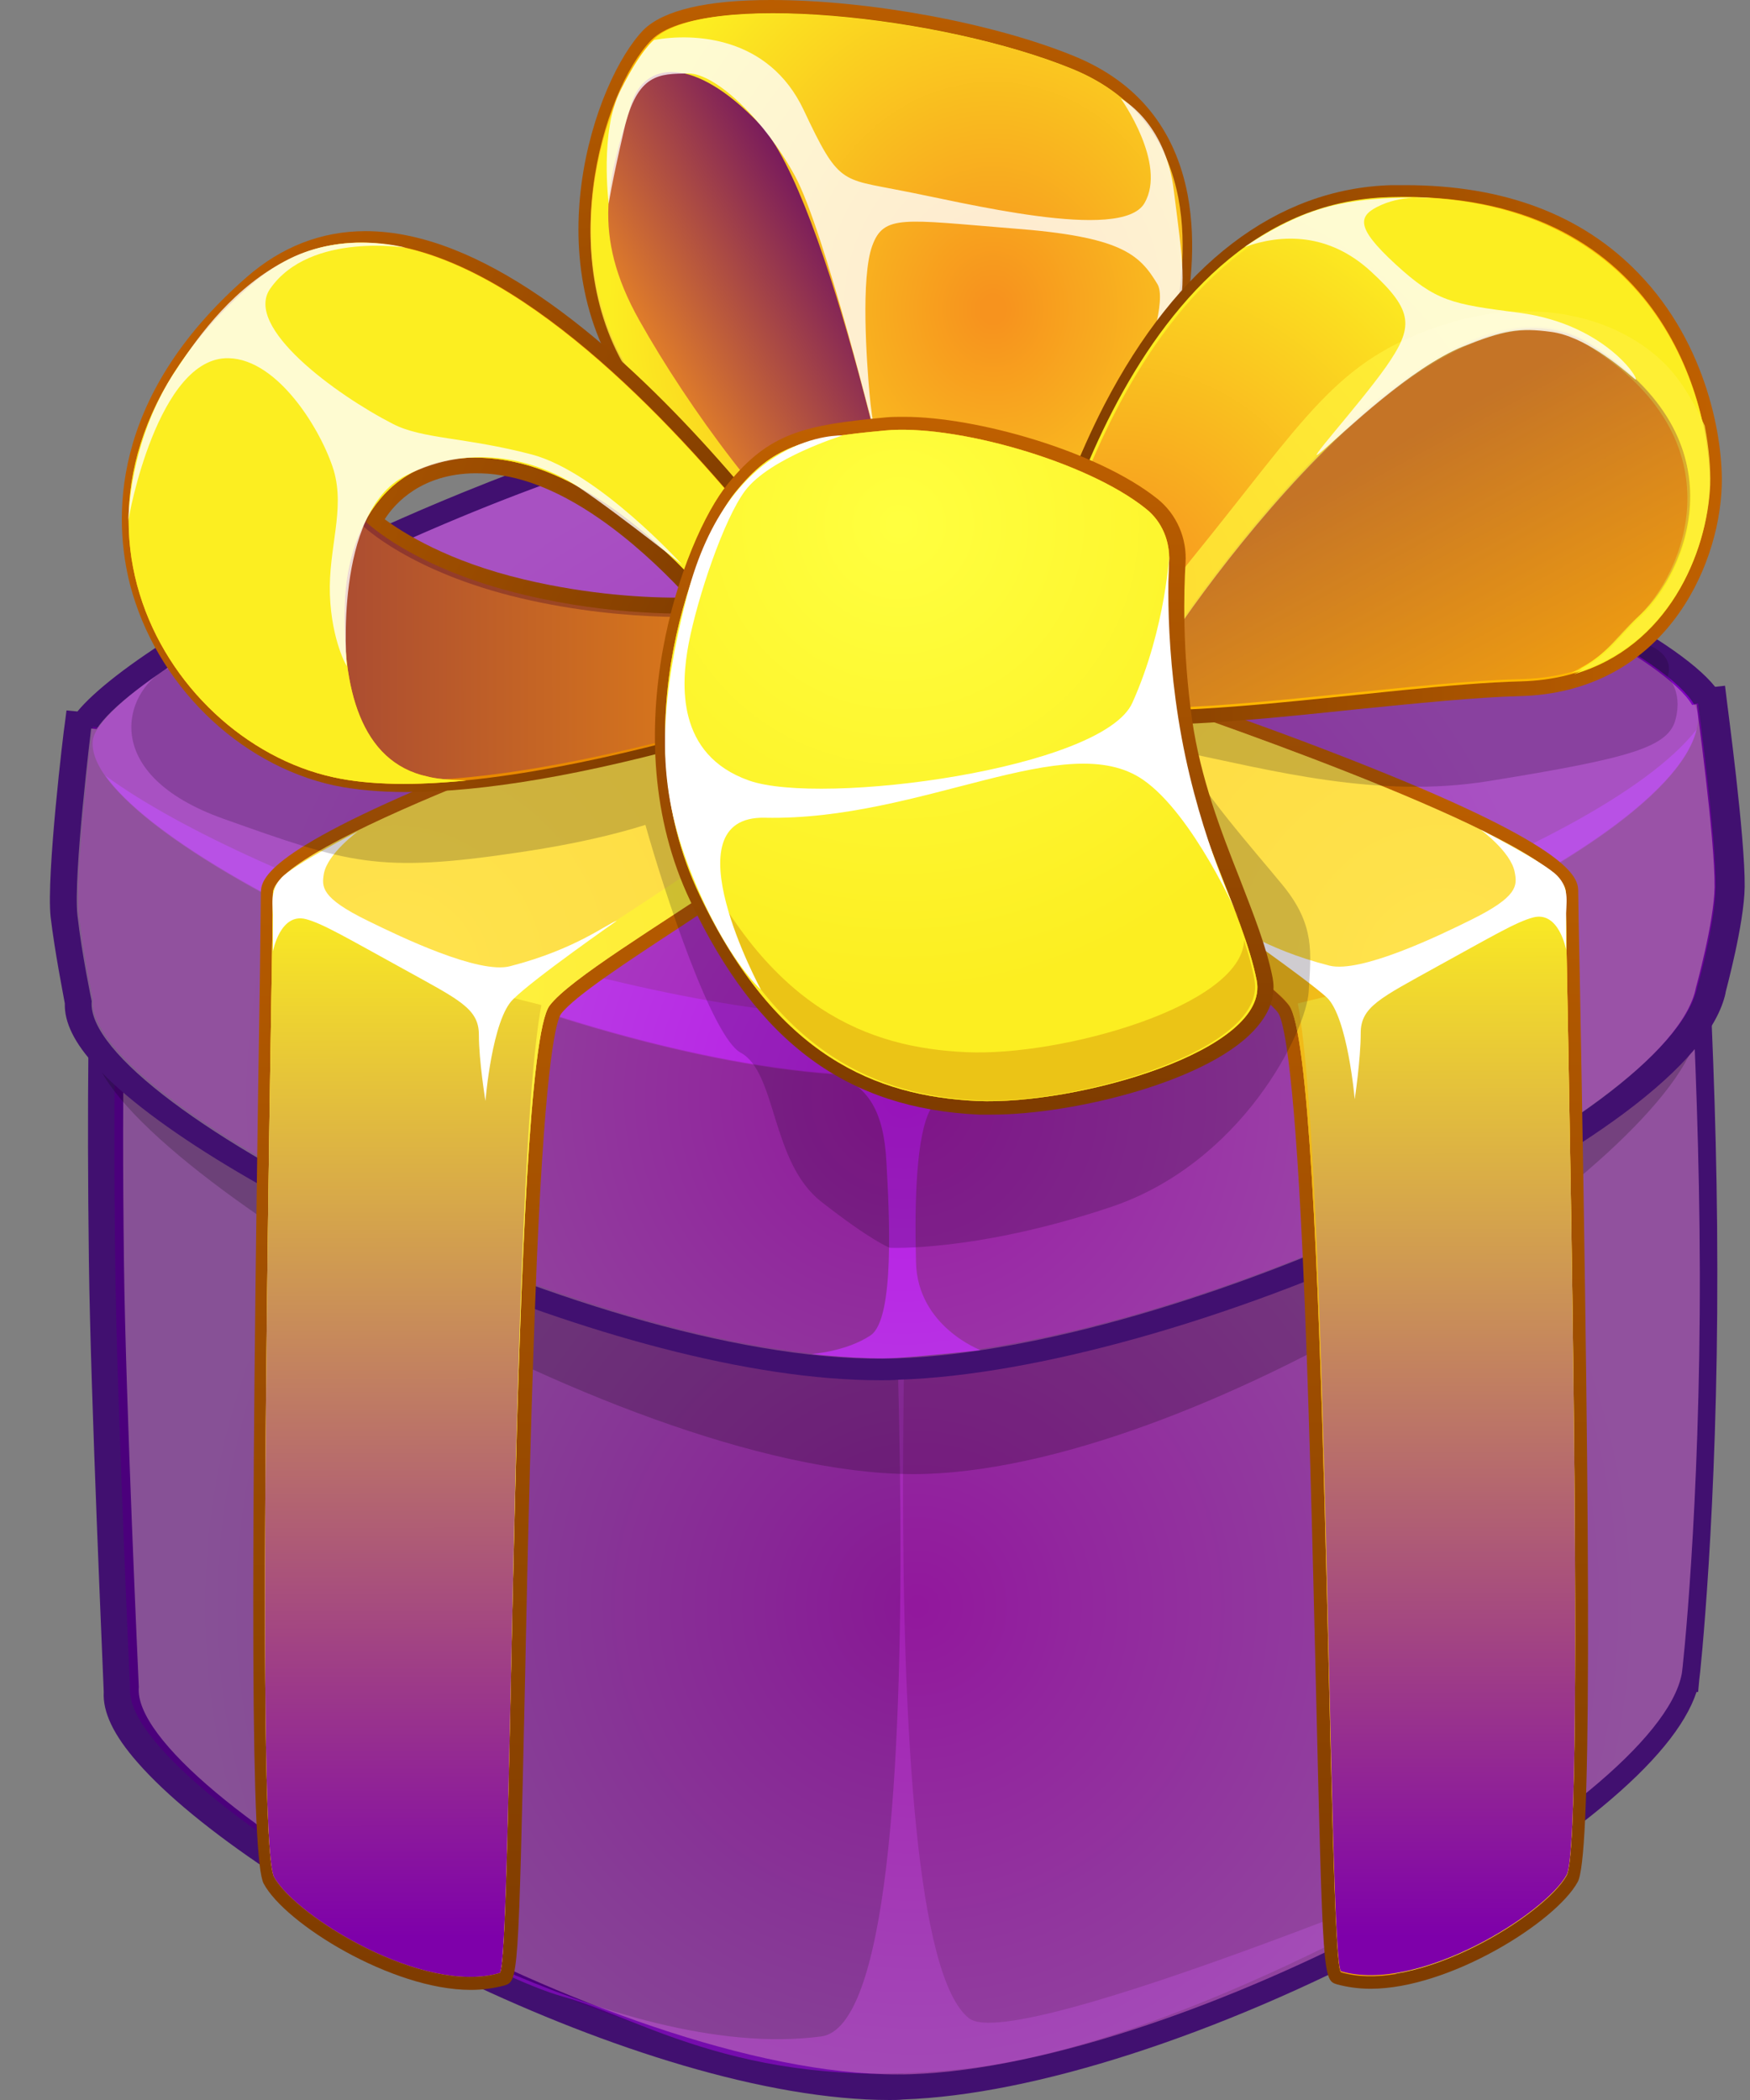 <svg width="25" height="30" viewBox="0 0 25 30" fill="none" xmlns="http://www.w3.org/2000/svg">
<rect x="0" y="0" width="25" height="30" fill="#808080" stroke="none"/>
<g id="XMLID 1">
<g id="XMLID 260">
<path id="XMLID 268" d="M12.71 30C9.173 30 3.594 27.042 1.967 25.18C1.623 24.789 1.466 24.46 1.482 24.171C1.474 23.92 1.294 19.937 1.27 18.02C1.239 15.657 1.27 14.1 1.302 13.208C1.357 11.565 1.427 11.495 1.482 11.432L1.536 11.377H1.615C1.795 11.377 1.826 11.541 1.834 11.823L5.637 12.254C8.367 10.939 10.95 10.157 12.562 10.157C14.525 10.157 17.601 11.119 19.838 12.034L24.267 11.432L24.283 11.635C24.283 11.667 24.533 14.883 24.533 18.122C24.541 21.557 24.283 23.975 24.275 23.998L24.259 24.171H24.236C24.079 24.648 23.626 25.203 22.875 25.822C22.116 26.448 21.098 27.105 19.948 27.723C17.397 29.077 14.76 29.93 12.906 29.992C12.835 30 12.773 30 12.71 30Z" fill="#411070"/>
<path id="XMLID 267" d="M24.283 18.153C24.275 14.938 24.032 11.792 24.032 11.792L19.823 12.363C17.397 11.369 14.479 10.517 12.694 10.517C10.911 10.517 8.18 11.487 5.918 12.582L1.967 12.136C1.951 10.79 1.701 12.637 1.771 18.052C1.795 20.008 1.983 24.1 1.983 24.1C1.849 25.579 8.993 29.765 13.015 29.632C16.936 29.499 23.673 25.782 24.025 23.912C24.032 23.912 24.291 21.557 24.283 18.153Z" fill="#5A0089"/>
<path id="XMLID 266" d="M12.89 10.524C12.78 10.517 12.671 10.517 12.569 10.517C10.785 10.517 8.054 11.487 5.793 12.582L1.842 12.136C1.826 10.79 1.576 12.637 1.646 18.052C1.669 20.008 1.857 24.1 1.857 24.1C1.724 25.579 8.868 29.765 12.89 29.632C12.898 29.632 12.898 29.632 12.906 29.632L12.89 10.524Z" fill="#4B007C"/>
<path id="XMLID 265" d="M4.682 26.823C4.682 26.823 8.774 29.483 11.732 29.092C13.61 28.842 12.585 14.398 12.585 14.398L13.094 14.444C13.094 14.444 12.327 27.66 13.845 28.834C14.518 29.358 21.466 26.408 21.286 26.526C21.106 26.643 16.983 29.171 13.845 29.546C10.707 29.922 9.15 28.826 8.062 28.529C6.983 28.232 4.682 26.823 4.682 26.823Z" fill="#750CAD"/>
<g id="XMLID 264" style="mix-blend-mode:overlay" opacity="0.34">
<path d="M24.283 18.153C24.275 14.938 24.032 11.792 24.032 11.792L19.823 12.363C17.397 11.369 14.479 10.517 12.694 10.517C10.911 10.517 8.18 11.487 5.918 12.582L1.967 12.136C1.951 10.79 1.701 12.637 1.771 18.052C1.795 20.008 1.983 24.1 1.983 24.1C1.849 25.579 8.993 29.765 13.015 29.632C16.936 29.499 23.673 25.782 24.025 23.912C24.032 23.912 24.291 21.557 24.283 18.153Z" fill="url(#paint0_radial_1763_322)"/>
</g>
</g>
<path id="XMLID 259" opacity="0.2" d="M24.518 13.286C24.525 12.598 24.267 10.673 24.267 10.673L19.893 11.236C17.366 10.251 14.338 10.157 12.483 10.157C10.629 10.157 7.788 10.368 5.441 11.448L1.333 11.009C1.333 11.009 1.075 13.114 1.137 13.678C1.2 14.241 1.341 14.906 1.341 14.906C1.208 16.377 9.048 21.189 13.226 21.056C17.303 20.923 23.899 16.581 24.259 14.718C24.252 14.726 24.51 13.795 24.518 13.286Z" fill="black"/>
<g id="XMLID 247">
<path id="XMLID 258" d="M12.585 19.718C8.798 19.726 2.921 16.933 1.372 15.235C1.059 14.898 0.918 14.601 0.926 14.335C0.903 14.202 0.785 13.615 0.723 13.098C0.66 12.512 0.91 10.422 0.926 10.336L0.95 10.149L1.106 10.164C1.576 9.593 3.141 8.545 5.746 7.402C7.022 6.839 10.222 5.532 12.468 5.532C15.903 5.532 23.352 8.372 24.502 9.812L24.643 9.796L24.666 9.984C24.674 10.062 24.932 11.964 24.924 12.668C24.917 13.2 24.659 14.139 24.651 14.178V14.186C24.541 14.687 24.056 15.266 23.195 15.908C22.413 16.487 21.364 17.097 20.151 17.66C17.577 18.865 14.776 19.648 12.843 19.71C12.749 19.718 12.663 19.718 12.585 19.718Z" fill="#411070"/>
<g id="XMLID 253">
<path id="XMLID 257" d="M24.51 12.66C24.518 11.972 24.259 10.047 24.259 10.047L19.885 10.61C17.358 9.624 14.33 9.531 12.475 9.531C10.621 9.531 7.781 9.742 5.433 10.822L1.325 10.383C1.325 10.383 1.067 12.488 1.13 13.052C1.192 13.615 1.333 14.28 1.333 14.28C1.2 15.751 8.641 19.515 12.828 19.382C16.904 19.249 23.892 15.947 24.252 14.085C24.252 14.1 24.51 13.169 24.51 12.66Z" fill="#670296"/>
<path id="XMLID 256" d="M12.812 9.538C12.694 9.538 12.585 9.538 12.475 9.538C10.621 9.538 7.781 9.75 5.433 10.829L1.325 10.391C1.325 10.391 1.067 12.496 1.13 13.059C1.192 13.623 1.333 14.288 1.333 14.288C1.2 15.759 8.649 19.538 12.828 19.39L12.812 9.538Z" fill="#5A0089"/>
<path id="XMLID 255" d="M12.468 5.845C8.829 5.845 1.419 9.554 1.325 10.587C1.192 12.058 8.618 15.501 12.796 15.368C16.983 15.235 24.259 12.097 24.259 10.242C24.259 9.124 16.106 5.837 12.468 5.845Z" fill="#7D00BF"/>
<path id="XMLID 254" d="M12.796 14.53C9.447 14.64 3.626 12.637 1.505 11.08C2.663 12.707 9.04 15.477 12.796 15.36C16.849 15.227 23.79 12.285 24.236 10.422C22.843 12.207 16.505 14.405 12.796 14.53Z" fill="#9400F4"/>
</g>
<path id="XMLID 252" d="M11.896 15.336C12.413 15.509 12.624 15.884 12.663 16.596C12.702 17.308 12.788 18.842 12.436 19.077C12.084 19.311 11.591 19.343 11.591 19.343C11.591 19.343 12.35 19.429 12.82 19.398C13.289 19.366 14.009 19.288 14.009 19.288C14.009 19.288 13.109 18.951 13.086 18.036C13.062 17.12 13.094 16.221 13.289 15.853C13.54 15.391 14.33 15.055 13.782 15.29C13.68 15.321 11.896 15.336 11.896 15.336Z" fill="#9400F4"/>
<path id="XMLID 251" opacity="0.34" d="M24.236 10.062L24.173 10.07C23.414 8.803 15.895 5.845 12.444 5.853C9.001 5.853 2.178 9.178 1.38 10.415L1.302 10.407C1.302 10.407 1.044 12.512 1.106 13.075C1.169 13.638 1.31 14.303 1.31 14.303C1.177 15.775 8.626 19.554 12.804 19.405C16.881 19.272 23.868 15.97 24.228 14.108C24.228 14.108 24.486 13.177 24.494 12.676C24.502 11.987 24.236 10.062 24.236 10.062Z" fill="url(#paint1_radial_1763_322)"/>
</g>
<g id="XMLID 226">
<path id="XMLID 246" d="M19.58 28.411C19.408 28.411 19.252 28.388 19.103 28.349C18.899 28.286 18.899 28.286 18.798 24.053C18.751 22.066 18.696 19.812 18.61 17.942C18.477 15.062 18.32 14.554 18.258 14.468C18.07 14.217 17.28 13.701 16.521 13.208C14.776 12.073 13.962 11.487 14.001 11.025C14.009 10.947 14.048 10.79 14.259 10.704C15.245 10.274 16.114 9.773 16.122 9.773L16.192 9.734L16.27 9.757C16.591 9.867 18.281 10.43 19.846 11.072C22.546 12.175 22.546 12.566 22.546 12.746C22.546 12.856 22.554 13.31 22.569 13.991C22.734 22.817 22.726 26.557 22.538 26.886C22.225 27.457 20.707 28.411 19.58 28.411Z" fill="url(#paint2_linear_1763_322)"/>
<path id="XMLID 245" d="M16.216 9.929C17.53 10.368 22.358 12.058 22.366 12.746C22.366 13.435 22.663 26.283 22.381 26.792C22.068 27.355 20.253 28.49 19.158 28.169C18.962 28.114 18.978 15.109 18.414 14.358C17.851 13.607 13.336 11.314 14.338 10.876C15.339 10.43 16.216 9.929 16.216 9.929Z" fill="#FFCC5A"/>
<g id="XMLID 242">
<path id="XMLID 244" d="M14.189 11.048C14.189 11.009 14.205 10.97 14.236 10.939L14.189 11.048Z" fill="#FFB600"/>
<path id="XMLID 243" d="M20.989 13.498C21.802 13.098 22.006 12.887 22.319 12.613C22.35 12.66 22.366 12.699 22.366 12.739C22.366 13.427 22.663 26.275 22.381 26.784C22.069 27.347 20.253 28.482 19.158 28.161C18.978 28.106 18.978 16.627 18.54 14.335C19.228 14.163 19.885 14.045 20.989 13.498Z" fill="#FFB600"/>
</g>
<path id="XMLID 241" d="M14.338 10.876C15.339 10.438 16.216 9.937 16.216 9.937C16.333 9.976 16.169 9.922 16.333 9.976C15.996 10.156 15.417 10.399 14.745 10.696C13.743 11.134 18.532 13.615 19.103 14.366C19.666 15.117 19.651 28.122 19.846 28.177C19.878 28.184 19.909 28.192 19.948 28.2C19.666 28.247 19.4 28.247 19.158 28.177C18.962 28.122 18.978 15.117 18.414 14.366C17.851 13.607 13.336 11.314 14.338 10.876Z" fill="#E88900"/>
<path id="XMLID 240" opacity="0.45" d="M16.216 9.929C17.53 10.368 22.358 12.058 22.366 12.746C22.366 13.435 22.663 26.283 22.381 26.792C22.068 27.355 20.253 28.49 19.158 28.169C18.962 28.114 18.978 15.109 18.414 14.358C17.851 13.607 13.336 11.314 14.338 10.876C15.339 10.43 16.216 9.929 16.216 9.929Z" fill="url(#paint3_radial_1763_322)"/>
<g id="XMLID 228">
<path id="XMLID 236" d="M14.189 11.048C14.189 11.009 14.205 10.97 14.236 10.939L14.189 11.048Z" fill="url(#paint4_linear_1763_322)"/>
<path id="XMLID 232" d="M20.989 13.498C21.802 13.098 22.006 12.887 22.319 12.613C22.35 12.66 22.366 12.699 22.366 12.739C22.366 13.427 22.663 26.275 22.381 26.784C22.069 27.347 20.253 28.482 19.158 28.161C18.978 28.106 18.978 16.627 18.54 14.335C19.228 14.163 19.885 14.045 20.989 13.498Z" fill="url(#paint5_linear_1763_322)"/>
</g>
<path id="XMLID 227" d="M17.46 13.145C17.585 13.177 18.039 13.552 18.993 13.795C19.439 13.904 20.55 13.372 21.02 13.138C21.685 12.809 21.677 12.652 21.638 12.457C21.583 12.167 21.153 11.854 21.153 11.854C21.153 11.854 22.061 12.316 22.248 12.512C22.436 12.707 22.366 12.911 22.373 13.13C22.373 13.349 22.373 13.568 22.373 13.568C22.373 13.568 22.272 13.012 21.904 13.106C21.662 13.169 21.309 13.38 20.511 13.818C19.721 14.257 19.439 14.382 19.439 14.757C19.439 15.133 19.353 15.704 19.353 15.704C19.353 15.704 19.252 14.53 18.954 14.249C18.641 13.967 17.46 13.145 17.46 13.145Z" fill="white"/>
</g>
<g id="XMLID 205">
<path id="XMLID 225" d="M6.724 28.427C6.896 28.427 7.053 28.404 7.202 28.365C7.405 28.302 7.405 28.302 7.499 24.069C7.538 22.081 7.593 19.828 7.671 17.958C7.796 15.078 7.953 14.57 8.015 14.484C8.203 14.233 8.993 13.717 9.745 13.224C11.482 12.081 12.303 11.495 12.264 11.033C12.256 10.955 12.217 10.798 12.006 10.712C11.02 10.282 10.152 9.789 10.144 9.781L10.073 9.742L9.995 9.765C9.674 9.875 7.984 10.446 6.419 11.088C3.727 12.199 3.727 12.582 3.727 12.77C3.727 12.88 3.72 13.333 3.712 14.014C3.571 22.84 3.587 26.581 3.767 26.909C4.072 27.48 5.598 28.427 6.724 28.427Z" fill="url(#paint6_linear_1763_322)"/>
<path id="XMLID 224" d="M10.042 9.937C8.727 10.376 3.899 12.073 3.899 12.762C3.899 13.451 3.633 26.299 3.915 26.807C4.228 27.371 6.051 28.498 7.139 28.177C7.327 28.122 7.288 15.117 7.851 14.366C8.414 13.615 12.921 11.315 11.92 10.876C10.926 10.438 10.042 9.937 10.042 9.937Z" fill="#FFCC5A"/>
<g id="XMLID 221">
<path id="XMLID 223" d="M12.068 11.049C12.068 11.009 12.053 10.97 12.021 10.939L12.068 11.049Z" fill="#FFB600"/>
<path id="XMLID 222" d="M5.277 13.521C4.463 13.122 4.252 12.911 3.946 12.645C3.915 12.692 3.899 12.731 3.899 12.77C3.899 13.459 3.633 26.307 3.915 26.815C4.228 27.379 6.051 28.505 7.139 28.185C7.319 28.13 7.295 16.651 7.734 14.358C7.037 14.178 6.388 14.061 5.277 13.521Z" fill="#FFB600"/>
</g>
<path id="XMLID 220" opacity="0.79" d="M11.928 10.876C10.926 10.438 10.042 9.937 10.042 9.937C9.924 9.976 10.089 9.922 9.924 9.976C10.261 10.156 10.84 10.399 11.513 10.688C12.514 11.127 7.726 13.615 7.162 14.366C6.599 15.117 6.646 28.122 6.45 28.177C6.419 28.185 6.388 28.192 6.349 28.2C6.63 28.247 6.896 28.247 7.139 28.177C7.327 28.122 7.288 15.117 7.851 14.366C8.422 13.615 12.929 11.315 11.928 10.876Z" fill="#FFF039"/>
<path id="XMLID 219" opacity="0.45" d="M10.042 9.937C8.727 10.376 3.899 12.073 3.899 12.762C3.899 13.451 3.633 26.299 3.915 26.807C4.228 27.371 6.051 28.498 7.139 28.177C7.327 28.122 7.288 15.117 7.851 14.366C8.414 13.615 12.921 11.315 11.92 10.876C10.926 10.438 10.042 9.937 10.042 9.937Z" fill="url(#paint7_radial_1763_322)"/>
<g id="XMLID 207">
<path id="XMLID 215" d="M12.068 11.049C12.068 11.009 12.053 10.97 12.021 10.939L12.068 11.049Z" fill="url(#paint8_linear_1763_322)"/>
<path id="XMLID 211" d="M5.277 13.521C4.463 13.122 4.252 12.911 3.946 12.645C3.915 12.692 3.899 12.731 3.899 12.77C3.899 13.459 3.633 26.307 3.915 26.815C4.228 27.379 6.051 28.505 7.139 28.185C7.319 28.13 7.295 16.651 7.734 14.358C7.037 14.178 6.388 14.061 5.277 13.521Z" fill="url(#paint9_linear_1763_322)"/>
</g>
<path id="XMLID 206" d="M8.813 13.153C8.688 13.185 8.234 13.56 7.287 13.803C6.841 13.92 5.73 13.388 5.253 13.153C4.58 12.825 4.596 12.668 4.627 12.48C4.682 12.191 5.112 11.878 5.112 11.878C5.112 11.878 4.205 12.348 4.025 12.535C3.837 12.731 3.907 12.934 3.899 13.153C3.899 13.373 3.899 13.592 3.899 13.592C3.899 13.592 4.001 13.036 4.369 13.13C4.611 13.193 4.964 13.404 5.762 13.842C6.552 14.28 6.841 14.405 6.841 14.781C6.841 15.156 6.935 15.728 6.935 15.728C6.935 15.728 7.029 14.554 7.334 14.272C7.632 13.975 8.813 13.153 8.813 13.153Z" fill="white"/>
</g>
<path id="XMLID 204" opacity="0.2" d="M23.821 9.664C23.821 9.664 24.017 9.257 23.219 9.124C22.413 8.991 16.536 9.233 16.536 9.233L15.926 10.602C15.934 10.602 15.95 10.602 15.957 10.602L10.558 11.111C10.926 10.775 11.458 10.086 10.566 9.804C9.494 9.46 8.461 9.272 7.366 9.061C6.27 8.85 2.366 9.562 2.366 9.562C1.763 9.89 1.411 11.064 3.195 11.698C4.979 12.332 5.394 12.48 7.428 12.175C8.219 12.058 8.798 11.917 9.22 11.784C9.502 12.786 10.175 14.82 10.582 15.039C11.098 15.321 11.012 16.604 11.732 17.167C12.452 17.731 12.71 17.825 12.71 17.825C12.71 17.825 13.931 17.887 15.84 17.253C17.749 16.628 18.665 14.718 18.696 14.163C18.727 13.615 18.79 13.224 18.336 12.66C17.921 12.152 17.108 11.244 16.896 10.743C18.156 11.002 19.682 11.416 21.27 11.158C23.305 10.829 23.845 10.673 23.939 10.266C24.04 9.867 23.821 9.664 23.821 9.664Z" fill="#0F0015"/>
<g id="XMLID 187">
<path id="XMLID 203" d="M13.947 9.554C13.68 9.554 13.36 9.523 12.992 9.452C11.576 9.186 10.762 8.052 9.823 6.737C9.58 6.393 9.322 6.033 9.04 5.673C7.585 3.795 8.493 1.142 9.197 0.423C9.479 0.149 10.089 0 11.012 0C12.413 0 14.197 0.329 15.355 0.806C16.247 1.174 16.787 1.839 16.967 2.786C17.1 3.505 16.998 4.202 16.904 4.671C16.842 4.992 16.403 5.939 15.785 7.246C15.449 7.966 15.026 8.858 14.979 9.038V9.061C14.964 9.139 14.862 9.554 13.947 9.554Z" fill="url(#paint10_linear_1763_322)"/>
<path id="XMLID 202" d="M14.815 9.03C14.799 8.795 16.622 5.235 16.74 4.632C16.889 3.889 17.241 1.784 15.292 0.986C13.454 0.235 10.003 -0.133 9.306 0.571C8.61 1.283 7.828 3.826 9.166 5.556C10.504 7.285 11.294 8.944 13.015 9.265C14.737 9.585 14.815 9.03 14.815 9.03Z" fill="#FFB600"/>
<path id="XMLID 201" opacity="0.79" d="M13.837 9.116C12.006 8.779 11.223 7.402 9.619 5.399C8.015 3.396 8.931 1.542 9.533 0.454C9.439 0.501 9.369 0.548 9.306 0.61C8.61 1.322 7.828 3.865 9.166 5.595C10.504 7.324 11.294 8.991 13.015 9.304C14.126 9.507 14.549 9.351 14.713 9.218C14.479 9.21 14.189 9.178 13.837 9.116Z" fill="#FFF039"/>
<path id="XMLID 200" d="M14.838 9.03C14.823 8.795 16.646 5.235 16.763 4.632C16.912 3.889 17.264 1.784 15.316 0.986C13.477 0.227 10.026 -0.141 9.33 0.571C8.633 1.283 7.851 3.826 9.189 5.556C10.527 7.285 11.317 8.944 13.039 9.265C14.752 9.585 14.838 9.03 14.838 9.03Z" fill="url(#paint11_radial_1763_322)"/>
<path id="XMLID 196" d="M14.846 9.03C14.831 8.795 16.654 5.235 16.771 4.632C16.92 3.889 17.272 1.784 15.323 0.986C13.485 0.235 10.034 -0.133 9.338 0.571C8.641 1.283 7.859 3.826 9.197 5.556C10.535 7.285 11.325 8.944 13.047 9.265C14.768 9.585 14.846 9.03 14.846 9.03Z" fill="url(#paint12_radial_1763_322)"/>
<path id="XMLID 192" d="M13.015 8.772C12.953 7.966 11.81 2.778 10.856 1.776C9.901 0.775 9.205 0.884 9.017 1.487C8.696 2.535 8.43 3.326 9.134 4.578C9.838 5.829 11.004 7.426 12.037 8.255C13.07 9.092 13.015 8.772 13.015 8.772Z" fill="url(#paint13_linear_1763_322)"/>
<path id="XMLID 188" opacity="0.79" d="M9.345 0.571C9.901 0.47 10.981 0.509 11.482 1.573C11.982 2.637 12.014 2.551 12.874 2.723C13.743 2.887 16.02 3.466 16.349 2.903C16.677 2.34 16.012 1.408 16.012 1.408C16.012 1.408 16.654 1.737 16.771 2.739C16.896 3.74 16.967 4.108 16.779 4.632C16.591 5.157 15.605 7.152 15.605 7.152C15.605 7.152 16.787 4.491 16.536 4.061C16.278 3.631 16.02 3.38 14.463 3.263C12.906 3.138 12.624 3.06 12.46 3.513C12.295 3.967 12.382 5.18 12.421 5.618C12.46 6.056 12.538 6.369 12.538 6.369C12.538 6.369 11.779 3.286 11.356 2.512C10.934 1.737 10.238 1.049 9.831 1.049C9.424 1.056 9.103 1.041 8.915 1.855C8.727 2.668 8.696 2.911 8.696 2.911C8.696 2.911 8.563 1.87 8.868 1.283C9.166 0.696 9.345 0.571 9.345 0.571Z" fill="white"/>
</g>
<g id="XMLID 33">
<path id="XMLID 186" d="M16.45 10.352C15.824 10.352 15.402 10.289 15.144 10.156C14.486 9.82 14.698 8.81 14.706 8.771C14.713 8.717 15.011 7.269 15.777 5.782C16.818 3.779 18.234 2.692 19.878 2.645C19.94 2.645 20.003 2.645 20.073 2.645C21.482 2.645 22.601 3.067 23.407 3.904C24.4 4.929 24.619 6.299 24.596 6.948C24.557 8.13 23.751 9.898 21.701 9.945C21.075 9.961 20.245 10.047 19.377 10.133C18.344 10.242 17.272 10.352 16.45 10.352Z" fill="url(#paint14_linear_1763_322)"/>
<path id="XMLID 185" d="M14.87 8.842C14.87 8.842 16.036 2.926 19.878 2.817C23.72 2.707 24.455 5.798 24.416 6.933C24.377 8.067 23.626 9.687 21.724 9.734C19.823 9.781 16.13 10.461 15.183 9.976C14.682 9.718 14.87 8.842 14.87 8.842Z" fill="#FFB600"/>
<path id="XMLID 184" d="M19.838 2.817C15.997 2.926 14.831 8.842 14.831 8.842C14.831 8.842 14.643 9.718 15.144 9.976C15.386 10.102 15.801 10.149 16.325 10.149C16.184 9.898 16.357 9.656 16.357 9.656C16.677 9.014 20.425 3.529 22.663 4.922C24.901 6.314 24.025 8.231 23.399 8.81C23.055 9.123 22.937 9.39 22.444 9.616C23.79 9.225 24.346 7.895 24.385 6.933C24.424 5.798 23.688 2.707 19.838 2.817Z" fill="url(#paint15_radial_1763_322)"/>
<path id="XMLID 180" d="M19.878 2.832C16.036 2.942 14.87 8.857 14.87 8.857C14.87 8.857 14.682 9.734 15.183 9.992C15.425 10.117 15.84 10.164 16.364 10.164C16.224 9.914 16.396 9.671 16.396 9.671C16.716 9.03 20.465 3.545 22.702 4.937C24.94 6.338 24.064 8.247 23.438 8.826C23.094 9.139 22.976 9.405 22.483 9.632C23.829 9.241 24.385 7.911 24.424 6.948C24.455 5.822 23.72 2.723 19.878 2.832Z" fill="url(#paint16_radial_1763_322)"/>
<g id="XMLID 36" opacity="0.6">
<path id="XMLID 176" opacity="0.6" d="M15.668 10.07C15.645 10.07 15.629 10.062 15.605 10.062C15.629 10.062 15.652 10.07 15.668 10.07Z" fill="url(#paint17_linear_1763_322)"/>
<path id="XMLID 172" opacity="0.6" d="M15.746 10.078C15.723 10.078 15.707 10.07 15.684 10.07C15.707 10.078 15.723 10.078 15.746 10.078Z" fill="url(#paint18_linear_1763_322)"/>
<path id="XMLID 168" opacity="0.6" d="M15.527 10.047C15.511 10.047 15.496 10.039 15.48 10.039C15.496 10.039 15.511 10.047 15.527 10.047Z" fill="url(#paint19_linear_1763_322)"/>
<path id="XMLID 164" opacity="0.6" d="M15.597 10.062C15.582 10.062 15.558 10.055 15.543 10.055C15.558 10.055 15.582 10.055 15.597 10.062Z" fill="url(#paint20_linear_1763_322)"/>
<path id="XMLID 152" opacity="0.6" d="M15.996 10.101C15.973 10.101 15.942 10.101 15.918 10.094C15.942 10.101 15.973 10.101 15.996 10.101Z" fill="url(#paint21_linear_1763_322)"/>
<path id="XMLID 148" opacity="0.6" d="M15.825 10.086C15.801 10.086 15.777 10.078 15.754 10.078C15.777 10.086 15.801 10.086 15.825 10.086Z" fill="url(#paint22_linear_1763_322)"/>
<path id="XMLID 144" opacity="0.6" d="M16.083 10.109C16.051 10.109 16.028 10.109 15.997 10.102C16.028 10.102 16.059 10.102 16.083 10.109Z" fill="url(#paint23_linear_1763_322)"/>
<path id="XMLID 140" opacity="0.6" d="M15.911 10.094C15.887 10.094 15.864 10.094 15.84 10.086C15.864 10.094 15.887 10.094 15.911 10.094Z" fill="url(#paint24_linear_1763_322)"/>
<path id="XMLID 136" opacity="0.6" d="M15.464 10.031C15.449 10.031 15.433 10.023 15.418 10.023C15.433 10.023 15.449 10.031 15.464 10.031Z" fill="url(#paint25_linear_1763_322)"/>
<path id="XMLID 132" opacity="0.6" d="M14.854 9.421C14.838 9.342 14.838 9.256 14.831 9.186C14.838 9.264 14.846 9.342 14.854 9.421Z" fill="url(#paint26_linear_1763_322)"/>
<path id="XMLID 128" opacity="0.6" d="M14.925 9.656C14.893 9.585 14.87 9.499 14.854 9.421C14.87 9.499 14.893 9.585 14.925 9.656Z" fill="url(#paint27_linear_1763_322)"/>
<path id="XMLID 124" opacity="0.6" d="M15.191 9.937C15.065 9.875 14.979 9.773 14.932 9.655C14.979 9.773 15.065 9.875 15.191 9.937C15.206 9.945 15.222 9.953 15.238 9.961C15.214 9.953 15.198 9.945 15.191 9.937Z" fill="url(#paint28_linear_1763_322)"/>
<path id="XMLID 120" opacity="0.6" d="M15.284 9.984C15.269 9.976 15.261 9.976 15.245 9.969C15.261 9.976 15.269 9.976 15.284 9.984Z" fill="url(#paint29_linear_1763_322)"/>
<path id="XMLID 116" opacity="0.6" d="M15.402 10.015C15.386 10.015 15.378 10.008 15.363 10.008C15.371 10.008 15.386 10.015 15.402 10.015Z" fill="url(#paint30_linear_1763_322)"/>
<path id="XMLID 108" opacity="0.6" d="M15.339 10C15.324 9.992 15.316 9.992 15.3 9.984C15.316 9.992 15.324 10 15.339 10Z" fill="url(#paint31_linear_1763_322)"/>
<path id="XMLID 104" opacity="0.6" d="M24.236 7.84C24.244 7.817 24.252 7.801 24.259 7.778C24.252 7.801 24.244 7.825 24.236 7.84Z" fill="url(#paint32_linear_1763_322)"/>
<path id="XMLID 100" opacity="0.6" d="M24.197 7.95C24.205 7.926 24.212 7.903 24.22 7.879C24.212 7.903 24.205 7.926 24.197 7.95Z" fill="url(#paint33_linear_1763_322)"/>
<path id="XMLID 96" opacity="0.6" d="M22.608 9.538C23.133 9.358 23.532 9.03 23.821 8.638C23.532 9.03 23.133 9.358 22.608 9.538Z" fill="url(#paint34_linear_1763_322)"/>
<path id="XMLID 92" opacity="0.6" d="M24.15 8.059C24.158 8.036 24.173 8.012 24.181 7.989C24.173 8.012 24.158 8.036 24.15 8.059Z" fill="url(#paint35_linear_1763_322)"/>
<path id="XMLID 88" opacity="0.6" d="M24.275 7.731C24.283 7.707 24.291 7.692 24.291 7.668C24.283 7.692 24.283 7.715 24.275 7.731Z" fill="url(#paint36_linear_1763_322)"/>
<path id="XMLID 84" opacity="0.6" d="M24.306 7.613C24.314 7.582 24.322 7.559 24.33 7.527C24.322 7.559 24.314 7.59 24.306 7.613Z" fill="url(#paint37_linear_1763_322)"/>
<path id="XMLID 80" opacity="0.6" d="M23.946 8.45C24.017 8.333 24.079 8.208 24.134 8.091C24.087 8.208 24.025 8.325 23.946 8.45Z" fill="url(#paint38_linear_1763_322)"/>
<path id="XMLID 76" opacity="0.6" d="M23.821 8.638C23.845 8.607 23.86 8.584 23.884 8.552C23.86 8.576 23.845 8.607 23.821 8.638Z" fill="url(#paint39_linear_1763_322)"/>
<path id="XMLID 72" opacity="0.6" d="M23.892 8.537C23.907 8.505 23.931 8.482 23.946 8.45C23.923 8.482 23.907 8.513 23.892 8.537Z" fill="url(#paint40_linear_1763_322)"/>
<path id="XMLID 60" opacity="0.6" d="M22.483 9.585C22.976 9.358 23.101 9.092 23.438 8.779C24.064 8.2 24.94 6.291 22.702 4.89C20.465 3.49 16.716 8.983 16.396 9.624C16.396 9.624 16.224 9.867 16.364 10.117C17.89 10.117 20.308 9.734 21.724 9.702C22.053 9.695 22.342 9.64 22.601 9.554C22.561 9.554 22.522 9.569 22.483 9.585Z" fill="url(#paint41_linear_1763_322)"/>
<path id="XMLID 52" opacity="0.6" d="M24.385 7.246C24.385 7.23 24.392 7.214 24.392 7.199C24.392 7.214 24.392 7.23 24.385 7.246Z" fill="url(#paint42_linear_1763_322)"/>
<path id="XMLID 48" opacity="0.6" d="M24.369 7.355C24.369 7.339 24.377 7.324 24.377 7.308C24.377 7.324 24.369 7.339 24.369 7.355Z" fill="url(#paint43_linear_1763_322)"/>
<path id="XMLID 44" opacity="0.6" d="M24.4 7.136C24.4 7.12 24.4 7.112 24.408 7.097C24.408 7.112 24.4 7.12 24.4 7.136Z" fill="url(#paint44_linear_1763_322)"/>
<path id="XMLID 40" opacity="0.6" d="M24.346 7.465C24.346 7.449 24.353 7.433 24.353 7.418C24.353 7.433 24.346 7.449 24.346 7.465Z" fill="url(#paint45_linear_1763_322)"/>
</g>
<path id="XMLID 35" opacity="0.79" d="M23.993 5.446C23.446 4.671 22.139 4.131 20.574 4.656C19.072 5.156 18.665 5.962 17.014 7.997C16.114 9.1 15.957 9.663 15.997 10.102C16.184 10.125 16.13 10.141 16.372 10.141C16.231 9.89 16.403 9.648 16.403 9.648C16.724 9.006 20.472 3.521 22.71 4.914C24.948 6.307 24.072 8.224 23.446 8.803C23.101 9.116 22.984 9.382 22.491 9.609C23.837 9.217 24.392 7.887 24.432 6.925C24.439 6.706 24.416 6.408 24.353 6.08C24.259 5.876 24.15 5.665 23.993 5.446Z" fill="#FFF039"/>
<path id="XMLID 34" opacity="0.79" d="M17.78 3.529C18.305 3.341 18.978 3.318 19.588 3.881C20.198 4.444 20.198 4.671 19.799 5.242C19.4 5.806 18.555 6.729 18.884 6.447C19.212 6.166 20.159 5.25 20.895 4.953C21.482 4.718 21.701 4.679 22.162 4.742C22.624 4.804 23.125 5.219 23.344 5.407C23.493 5.54 23.015 4.64 21.701 4.468C20.738 4.343 20.519 4.311 19.932 3.771C19.346 3.231 19.4 3.075 19.737 2.926C20.073 2.778 20.449 2.832 20.449 2.832C20.449 2.832 19.533 2.77 18.852 2.989C18.313 3.153 17.78 3.529 17.78 3.529Z" fill="white"/>
</g>
<g id="XMLID 16">
<path id="XMLID 30" d="M5.817 11.315C5.425 11.315 5.073 11.283 4.776 11.221C3.399 10.923 2.225 9.765 1.857 8.349C1.63 7.457 1.536 5.696 3.524 3.959C4.017 3.529 4.588 3.302 5.222 3.302C8.485 3.302 12.342 9.241 12.499 9.491L12.663 9.75L12.382 9.851C12.374 9.851 11.38 10.219 10.097 10.579C8.344 11.072 6.904 11.315 5.817 11.315ZM5.496 7.418C5.762 7.613 6.396 8.02 7.491 8.279C8.414 8.498 9.252 8.545 9.784 8.537C9.799 8.537 9.815 8.537 9.831 8.537C9.314 7.973 8.258 6.964 7.17 6.792C7.037 6.768 6.912 6.761 6.787 6.761C6.028 6.768 5.644 7.183 5.496 7.418Z" fill="url(#paint46_linear_1763_322)"/>
<path id="XMLID 27" d="M3.587 4.077C0.245 7.003 2.295 10.563 4.76 11.103C7.225 11.635 12.428 9.71 12.428 9.71C12.428 9.71 6.92 1.142 3.587 4.077ZM7.436 8.545C5.848 8.169 5.175 7.504 5.175 7.504C5.175 7.504 5.637 6.322 7.209 6.573C8.853 6.831 10.363 8.795 10.363 8.795C10.363 8.795 9.025 8.92 7.436 8.545Z" fill="#E88900"/>
<path id="XMLID 26" opacity="0.51" d="M7.491 8.498C5.903 8.122 5.23 7.457 5.23 7.457C5.23 7.457 5.277 7.34 5.394 7.183C5.183 7.152 4.815 7.261 4.306 8.044C3.829 8.787 3.602 9.812 3.727 10.61C4.072 10.822 4.439 10.978 4.815 11.056C7.28 11.588 12.483 9.664 12.483 9.664C12.483 9.664 12.444 9.601 12.366 9.484C11.748 9.272 10.864 8.967 10.23 8.756C9.815 8.779 8.727 8.795 7.491 8.498Z" fill="url(#paint47_linear_1763_322)"/>
<path id="XMLID 22" d="M6.114 11.095C5.144 10.892 4.885 9.812 4.925 8.623C4.964 7.441 5.637 6.322 7.209 6.573C8.477 6.768 9.658 7.981 10.136 8.529L10.355 8.795L12.421 9.71C12.421 9.71 6.912 1.15 3.579 4.077C0.245 7.003 2.295 10.563 4.76 11.103C5.292 11.221 5.95 11.221 6.662 11.15C6.419 11.142 6.231 11.127 6.114 11.095Z" fill="#FFB600"/>
<path id="XMLID 21" d="M6.114 11.095C5.144 10.892 4.885 9.812 4.925 8.623C4.964 7.441 5.637 6.322 7.209 6.573C8.477 6.768 9.658 7.981 10.136 8.529L10.355 8.795L12.421 9.71C12.421 9.71 6.912 1.15 3.579 4.077C0.245 7.003 2.295 10.563 4.76 11.103C5.292 11.221 5.95 11.221 6.662 11.15C6.419 11.142 6.231 11.127 6.114 11.095Z" fill="url(#paint48_radial_1763_322)"/>
<path id="XMLID 17" opacity="0.79" d="M1.834 7.441C1.834 7.386 2.256 5.094 3.266 5.117C3.978 5.133 4.596 6.158 4.768 6.721C4.932 7.285 4.69 7.832 4.713 8.498C4.737 9.163 4.964 9.546 4.956 9.515C4.948 9.484 4.768 7.324 5.785 6.8C6.81 6.275 7.718 6.643 8.109 6.862C8.5 7.081 9.745 8.067 9.745 8.067C9.745 8.067 8.547 6.745 7.601 6.494C6.654 6.244 6.036 6.275 5.613 6.056C4.791 5.634 3.477 4.671 3.86 4.124C4.439 3.294 5.863 3.552 5.793 3.537C5.723 3.521 4.901 3.31 4.126 3.701C3.352 4.092 2.859 4.765 2.522 5.274C1.834 6.291 1.834 7.441 1.834 7.441Z" fill="white"/>
</g>
<g id="XMLID 2">
<path id="XMLID 15" d="M14.173 15.923C14.111 15.923 14.048 15.923 13.986 15.923C12.1 15.837 10.824 14.898 9.862 12.872C8.727 10.493 9.768 7.684 10.394 6.917C10.989 6.182 11.489 6.072 12.663 5.962C12.742 5.955 12.828 5.955 12.921 5.955C13.939 5.955 15.676 6.44 16.537 7.128C16.81 7.347 16.959 7.692 16.936 8.044C16.912 8.451 16.889 9.28 17.029 10.274C17.147 11.111 17.444 11.878 17.71 12.551C17.906 13.059 18.094 13.529 18.18 13.967C18.211 14.132 18.203 14.374 17.976 14.648C17.342 15.438 15.332 15.923 14.173 15.923Z" fill="url(#paint49_linear_1763_322)"/>
<path id="XMLID 14" d="M16.701 8.02C16.716 7.731 16.599 7.449 16.372 7.269C15.527 6.588 13.633 6.056 12.64 6.15C11.458 6.26 11.043 6.369 10.504 7.034C9.964 7.699 8.86 10.415 9.995 12.786C11.098 15.102 12.522 15.657 13.954 15.728C15.378 15.79 18.148 15.008 17.953 14.006C17.757 13.012 17.006 11.784 16.795 10.297C16.662 9.303 16.677 8.466 16.701 8.02Z" fill="#FFB600"/>
<path id="XMLID 13" opacity="0.6" d="M16.701 8.02C16.716 7.731 16.599 7.449 16.372 7.269C15.527 6.588 13.633 6.056 12.64 6.15C11.458 6.26 11.043 6.369 10.504 7.034C9.964 7.699 8.86 10.415 9.995 12.786C11.098 15.102 12.522 15.657 13.954 15.728C15.378 15.79 18.148 15.008 17.953 14.006C17.757 13.012 17.006 11.784 16.795 10.297C16.662 9.303 16.677 8.466 16.701 8.02Z" fill="url(#paint50_linear_1763_322)"/>
<path id="XMLID 9" d="M16.701 8.02C16.716 7.731 16.599 7.449 16.372 7.269C15.527 6.588 13.633 6.056 12.64 6.15C11.458 6.26 11.043 6.369 10.504 7.034C9.964 7.699 8.86 10.415 9.995 12.786C11.098 15.102 12.522 15.657 13.954 15.728C15.378 15.79 18.148 15.008 17.953 14.006C17.757 13.012 17.006 11.784 16.795 10.297C16.662 9.303 16.677 8.466 16.701 8.02Z" fill="url(#paint51_radial_1763_322)"/>
<g id="XMLID 4" opacity="0.58">
<path id="XMLID 5" opacity="0.58" d="M17.921 13.998C17.89 13.818 17.835 13.631 17.773 13.435C17.734 14.374 15.159 15.094 13.806 15.031C12.389 14.969 10.981 14.405 9.885 12.089C9.784 11.878 9.698 11.659 9.635 11.44C9.705 11.886 9.838 12.339 10.05 12.778C11.145 15.094 12.554 15.649 13.97 15.72C15.37 15.782 18.109 15 17.921 13.998Z" fill="#C97200"/>
</g>
<path id="XMLID 3" d="M16.177 10.039C15.754 10.986 11.732 11.518 10.699 11.15C9.659 10.782 9.729 9.773 9.838 9.194C9.964 8.537 10.339 7.418 10.644 7.011C10.996 6.541 12.037 6.221 12.037 6.221C12.037 6.221 10.425 6.142 9.815 8.513C9.346 10.336 9.424 11.361 9.893 12.519C10.378 13.709 10.871 14.139 10.871 14.139C10.871 14.139 9.525 11.651 10.926 11.682C13.172 11.729 15.245 10.383 16.333 11.142C17.045 11.635 17.695 13.106 17.695 13.106C17.695 13.106 17.155 12.019 16.881 10.54C16.607 9.061 16.709 7.864 16.709 7.864C16.709 7.864 16.662 8.959 16.177 10.039Z" fill="white"/>
</g>
</g>
<defs>
<radialGradient id="paint0_radial_1763_322" cx="0" cy="0" r="1" gradientUnits="userSpaceOnUse" gradientTransform="translate(13.116 22.961) rotate(-0.063) scale(10.443 10.443)">
<stop offset="0.008" stop-color="#FF46C5"/>
<stop offset="0.233" stop-color="#FE72C6"/>
<stop offset="0.599" stop-color="#FDB5C6"/>
<stop offset="0.864" stop-color="#FCDEC7"/>
<stop offset="1" stop-color="#FCEEC7"/>
</radialGradient>
<radialGradient id="paint1_radial_1763_322" cx="0" cy="0" r="1" gradientUnits="userSpaceOnUse" gradientTransform="translate(12.923 15.682) rotate(-0.063) scale(9.56)">
<stop offset="0.008" stop-color="#FF46C5"/>
<stop offset="0.233" stop-color="#FE72C6"/>
<stop offset="0.599" stop-color="#FDB5C6"/>
<stop offset="0.864" stop-color="#FCDEC7"/>
<stop offset="1" stop-color="#FCEEC7"/>
</radialGradient>
<linearGradient id="paint2_linear_1763_322" x1="18.358" y1="28.413" x2="18.337" y2="9.724" gradientUnits="userSpaceOnUse">
<stop offset="0.012" stop-color="#7F3C00"/>
<stop offset="0.991" stop-color="#BF6000"/>
</linearGradient>
<radialGradient id="paint3_radial_1763_322" cx="0" cy="0" r="1" gradientUnits="userSpaceOnUse" gradientTransform="translate(20.631 13.933) rotate(-0.063) scale(7.102 7.102)">
<stop offset="0.012" stop-color="#FFFF3F"/>
<stop offset="0.991" stop-color="#FCEE21"/>
</radialGradient>
<linearGradient id="paint4_linear_1763_322" x1="14.214" y1="11.049" x2="14.214" y2="10.942" gradientUnits="userSpaceOnUse">
<stop offset="0.036" stop-color="#7E00AA"/>
<stop offset="0.991" stop-color="#FCEE21"/>
</linearGradient>
<linearGradient id="paint5_linear_1763_322" x1="20.526" y1="28.223" x2="20.509" y2="12.622" gradientUnits="userSpaceOnUse">
<stop offset="0.036" stop-color="#7E00AA"/>
<stop offset="0.991" stop-color="#FCEE21"/>
</linearGradient>
<linearGradient id="paint6_linear_1763_322" x1="7.944" y1="28.425" x2="7.924" y2="9.735" gradientUnits="userSpaceOnUse">
<stop offset="0.012" stop-color="#7F3C00"/>
<stop offset="0.991" stop-color="#BF6000"/>
</linearGradient>
<radialGradient id="paint7_radial_1763_322" cx="0" cy="0" r="1" gradientUnits="userSpaceOnUse" gradientTransform="translate(5.64 13.95) rotate(179.937) scale(7.102)">
<stop offset="0.012" stop-color="#FFFF3F"/>
<stop offset="0.991" stop-color="#FCEE21"/>
</radialGradient>
<linearGradient id="paint8_linear_1763_322" x1="12.05" y1="11.052" x2="12.05" y2="10.944" gradientUnits="userSpaceOnUse">
<stop offset="0.036" stop-color="#7E00AA"/>
<stop offset="0.991" stop-color="#FCEE21"/>
</linearGradient>
<linearGradient id="paint9_linear_1763_322" x1="5.775" y1="28.239" x2="5.758" y2="12.639" gradientUnits="userSpaceOnUse">
<stop offset="0.036" stop-color="#7E00AA"/>
<stop offset="0.991" stop-color="#FCEE21"/>
</linearGradient>
<linearGradient id="paint10_linear_1763_322" x1="12.934" y1="8.005" x2="12.393" y2="-0.777" gradientUnits="userSpaceOnUse">
<stop offset="0.012" stop-color="#7F3C00"/>
<stop offset="0.991" stop-color="#BF6000"/>
</linearGradient>
<radialGradient id="paint11_radial_1763_322" cx="0" cy="0" r="1" gradientUnits="userSpaceOnUse" gradientTransform="translate(12.928 1.369) rotate(-0.065) scale(5.575 6.345)">
<stop offset="0.008" stop-color="#FCEE21"/>
<stop offset="0.991" stop-color="#FCEE21"/>
</radialGradient>
<radialGradient id="paint12_radial_1763_322" cx="0" cy="0" r="1" gradientUnits="userSpaceOnUse" gradientTransform="translate(14.193 4.419) rotate(-0.065) scale(5.575 6.345)">
<stop offset="0.028" stop-color="#F7931E"/>
<stop offset="0.031" stop-color="#F7931E"/>
<stop offset="0.991" stop-color="#FCEE21"/>
</radialGradient>
<linearGradient id="paint13_linear_1763_322" x1="13.084" y1="3.861" x2="9.189" y2="6.076" gradientUnits="userSpaceOnUse">
<stop offset="0.008" stop-color="#5D006A"/>
<stop offset="1" stop-color="#F7931E"/>
</linearGradient>
<linearGradient id="paint14_linear_1763_322" x1="14.661" y1="6.502" x2="24.59" y2="6.491" gradientUnits="userSpaceOnUse">
<stop offset="0.012" stop-color="#7F3C00"/>
<stop offset="0.991" stop-color="#BF6000"/>
</linearGradient>
<radialGradient id="paint15_radial_1763_322" cx="0" cy="0" r="1" gradientUnits="userSpaceOnUse" gradientTransform="translate(19.314 3.866) rotate(-0.063) scale(4.306 4.306)">
<stop offset="0.008" stop-color="#FCEE21"/>
<stop offset="0.991" stop-color="#FCEE21"/>
</radialGradient>
<radialGradient id="paint16_radial_1763_322" cx="0" cy="0" r="1" gradientUnits="userSpaceOnUse" gradientTransform="translate(15.97 8.381) rotate(-0.063) scale(6.176)">
<stop offset="0.028" stop-color="#F7931E"/>
<stop offset="0.991" stop-color="#FCEE21"/>
</radialGradient>
<linearGradient id="paint17_linear_1763_322" x1="15.043" y1="8.973" x2="17.723" y2="13.882" gradientUnits="userSpaceOnUse">
<stop offset="0.008" stop-color="#5D006A"/>
<stop offset="1" stop-color="#F7931E"/>
</linearGradient>
<linearGradient id="paint18_linear_1763_322" x1="15.096" y1="8.944" x2="17.777" y2="13.853" gradientUnits="userSpaceOnUse">
<stop offset="0.008" stop-color="#5D006A"/>
<stop offset="1" stop-color="#F7931E"/>
</linearGradient>
<linearGradient id="paint19_linear_1763_322" x1="14.947" y1="9.026" x2="17.626" y2="13.934" gradientUnits="userSpaceOnUse">
<stop offset="0.008" stop-color="#5D006A"/>
<stop offset="1" stop-color="#F7931E"/>
</linearGradient>
<linearGradient id="paint20_linear_1763_322" x1="14.993" y1="9" x2="17.674" y2="13.909" gradientUnits="userSpaceOnUse">
<stop offset="0.008" stop-color="#5D006A"/>
<stop offset="1" stop-color="#F7931E"/>
</linearGradient>
<linearGradient id="paint21_linear_1763_322" x1="15.274" y1="8.847" x2="17.955" y2="13.756" gradientUnits="userSpaceOnUse">
<stop offset="0.008" stop-color="#5D006A"/>
<stop offset="1" stop-color="#F7931E"/>
</linearGradient>
<linearGradient id="paint22_linear_1763_322" x1="15.153" y1="8.913" x2="17.833" y2="13.822" gradientUnits="userSpaceOnUse">
<stop offset="0.008" stop-color="#5D006A"/>
<stop offset="1" stop-color="#F7931E"/>
</linearGradient>
<linearGradient id="paint23_linear_1763_322" x1="15.338" y1="8.812" x2="18.019" y2="13.721" gradientUnits="userSpaceOnUse">
<stop offset="0.008" stop-color="#5D006A"/>
<stop offset="1" stop-color="#F7931E"/>
</linearGradient>
<linearGradient id="paint24_linear_1763_322" x1="15.212" y1="8.881" x2="17.892" y2="13.79" gradientUnits="userSpaceOnUse">
<stop offset="0.008" stop-color="#5D006A"/>
<stop offset="1" stop-color="#F7931E"/>
</linearGradient>
<linearGradient id="paint25_linear_1763_322" x1="14.904" y1="9.049" x2="17.584" y2="13.957" gradientUnits="userSpaceOnUse">
<stop offset="0.008" stop-color="#5D006A"/>
<stop offset="1" stop-color="#F7931E"/>
</linearGradient>
<linearGradient id="paint26_linear_1763_322" x1="14.754" y1="9.131" x2="17.434" y2="14.04" gradientUnits="userSpaceOnUse">
<stop offset="0.008" stop-color="#5D006A"/>
<stop offset="1" stop-color="#F7931E"/>
</linearGradient>
<linearGradient id="paint27_linear_1763_322" x1="14.689" y1="9.167" x2="17.369" y2="14.075" gradientUnits="userSpaceOnUse">
<stop offset="0.008" stop-color="#5D006A"/>
<stop offset="1" stop-color="#F7931E"/>
</linearGradient>
<linearGradient id="paint28_linear_1763_322" x1="14.719" y1="9.15" x2="17.399" y2="14.059" gradientUnits="userSpaceOnUse">
<stop offset="0.008" stop-color="#5D006A"/>
<stop offset="1" stop-color="#F7931E"/>
</linearGradient>
<linearGradient id="paint29_linear_1763_322" x1="14.793" y1="9.11" x2="17.473" y2="14.018" gradientUnits="userSpaceOnUse">
<stop offset="0.008" stop-color="#5D006A"/>
<stop offset="1" stop-color="#F7931E"/>
</linearGradient>
<linearGradient id="paint30_linear_1763_322" x1="14.864" y1="9.071" x2="17.544" y2="13.979" gradientUnits="userSpaceOnUse">
<stop offset="0.008" stop-color="#5D006A"/>
<stop offset="1" stop-color="#F7931E"/>
</linearGradient>
<linearGradient id="paint31_linear_1763_322" x1="14.827" y1="9.091" x2="17.507" y2="14" gradientUnits="userSpaceOnUse">
<stop offset="0.008" stop-color="#5D006A"/>
<stop offset="1" stop-color="#F7931E"/>
</linearGradient>
<linearGradient id="paint32_linear_1763_322" x1="22.622" y1="4.834" x2="25.302" y2="9.743" gradientUnits="userSpaceOnUse">
<stop offset="0.008" stop-color="#5D006A"/>
<stop offset="1" stop-color="#F7931E"/>
</linearGradient>
<linearGradient id="paint33_linear_1763_322" x1="22.547" y1="4.876" x2="25.227" y2="9.784" gradientUnits="userSpaceOnUse">
<stop offset="0.008" stop-color="#5D006A"/>
<stop offset="1" stop-color="#F7931E"/>
</linearGradient>
<linearGradient id="paint34_linear_1763_322" x1="21.286" y1="5.564" x2="23.967" y2="10.472" gradientUnits="userSpaceOnUse">
<stop offset="0.008" stop-color="#5D006A"/>
<stop offset="1" stop-color="#F7931E"/>
</linearGradient>
<linearGradient id="paint35_linear_1763_322" x1="22.469" y1="4.917" x2="25.15" y2="9.826" gradientUnits="userSpaceOnUse">
<stop offset="0.008" stop-color="#5D006A"/>
<stop offset="1" stop-color="#F7931E"/>
</linearGradient>
<linearGradient id="paint36_linear_1763_322" x1="22.695" y1="4.795" x2="25.375" y2="9.703" gradientUnits="userSpaceOnUse">
<stop offset="0.008" stop-color="#5D006A"/>
<stop offset="1" stop-color="#F7931E"/>
</linearGradient>
<linearGradient id="paint37_linear_1763_322" x1="22.776" y1="4.75" x2="25.456" y2="9.659" gradientUnits="userSpaceOnUse">
<stop offset="0.008" stop-color="#5D006A"/>
<stop offset="1" stop-color="#F7931E"/>
</linearGradient>
<linearGradient id="paint38_linear_1763_322" x1="22.274" y1="5.024" x2="24.955" y2="9.933" gradientUnits="userSpaceOnUse">
<stop offset="0.008" stop-color="#5D006A"/>
<stop offset="1" stop-color="#F7931E"/>
</linearGradient>
<linearGradient id="paint39_linear_1763_322" x1="21.987" y1="5.18" x2="24.668" y2="10.089" gradientUnits="userSpaceOnUse">
<stop offset="0.008" stop-color="#5D006A"/>
<stop offset="1" stop-color="#F7931E"/>
</linearGradient>
<linearGradient id="paint40_linear_1763_322" x1="22.078" y1="5.132" x2="24.758" y2="10.04" gradientUnits="userSpaceOnUse">
<stop offset="0.008" stop-color="#5D006A"/>
<stop offset="1" stop-color="#F7931E"/>
</linearGradient>
<linearGradient id="paint41_linear_1763_322" x1="19.331" y1="6.631" x2="22.012" y2="11.54" gradientUnits="userSpaceOnUse">
<stop offset="0.008" stop-color="#5D006A"/>
<stop offset="1" stop-color="#F7931E"/>
</linearGradient>
<linearGradient id="paint42_linear_1763_322" x1="22.979" y1="4.64" x2="25.659" y2="9.548" gradientUnits="userSpaceOnUse">
<stop offset="0.008" stop-color="#5D006A"/>
<stop offset="1" stop-color="#F7931E"/>
</linearGradient>
<linearGradient id="paint43_linear_1763_322" x1="22.92" y1="4.671" x2="25.6" y2="9.58" gradientUnits="userSpaceOnUse">
<stop offset="0.008" stop-color="#5D006A"/>
<stop offset="1" stop-color="#F7931E"/>
</linearGradient>
<linearGradient id="paint44_linear_1763_322" x1="23.035" y1="4.609" x2="25.715" y2="9.517" gradientUnits="userSpaceOnUse">
<stop offset="0.008" stop-color="#5D006A"/>
<stop offset="1" stop-color="#F7931E"/>
</linearGradient>
<linearGradient id="paint45_linear_1763_322" x1="22.858" y1="4.705" x2="25.538" y2="9.614" gradientUnits="userSpaceOnUse">
<stop offset="0.008" stop-color="#5D006A"/>
<stop offset="1" stop-color="#F7931E"/>
</linearGradient>
<linearGradient id="paint46_linear_1763_322" x1="10.209" y1="9.481" x2="1.958" y2="5.793" gradientUnits="userSpaceOnUse">
<stop offset="0.012" stop-color="#7F3C00"/>
<stop offset="0.991" stop-color="#BF6000"/>
</linearGradient>
<linearGradient id="paint47_linear_1763_322" x1="3.695" y1="9.167" x2="12.485" y2="9.157" gradientUnits="userSpaceOnUse">
<stop offset="0.008" stop-color="#5D006A"/>
<stop offset="1" stop-color="#F7931E"/>
</linearGradient>
<radialGradient id="paint48_radial_1763_322" cx="0" cy="0" r="1" gradientUnits="userSpaceOnUse" gradientTransform="translate(4.997 5.198) rotate(-0.063) scale(4.406)">
<stop offset="0.008" stop-color="#FCEE21"/>
<stop offset="0.991" stop-color="#FCEE21"/>
</radialGradient>
<linearGradient id="paint49_linear_1763_322" x1="13.786" y1="15.924" x2="13.775" y2="5.94" gradientUnits="userSpaceOnUse">
<stop offset="0.012" stop-color="#7F3C00"/>
<stop offset="0.991" stop-color="#BF6000"/>
</linearGradient>
<linearGradient id="paint50_linear_1763_322" x1="13.917" y1="16.775" x2="13.575" y2="8.33" gradientUnits="userSpaceOnUse">
<stop offset="0.011" stop-color="#F15A24"/>
<stop offset="1" stop-color="#F7931E"/>
</linearGradient>
<radialGradient id="paint51_radial_1763_322" cx="0" cy="0" r="1" gradientUnits="userSpaceOnUse" gradientTransform="translate(12.84 7.492) rotate(-0.063) scale(6.826)">
<stop offset="0.012" stop-color="#FFFF3F"/>
<stop offset="0.991" stop-color="#FCEE21"/>
</radialGradient>
</defs>
</svg>
